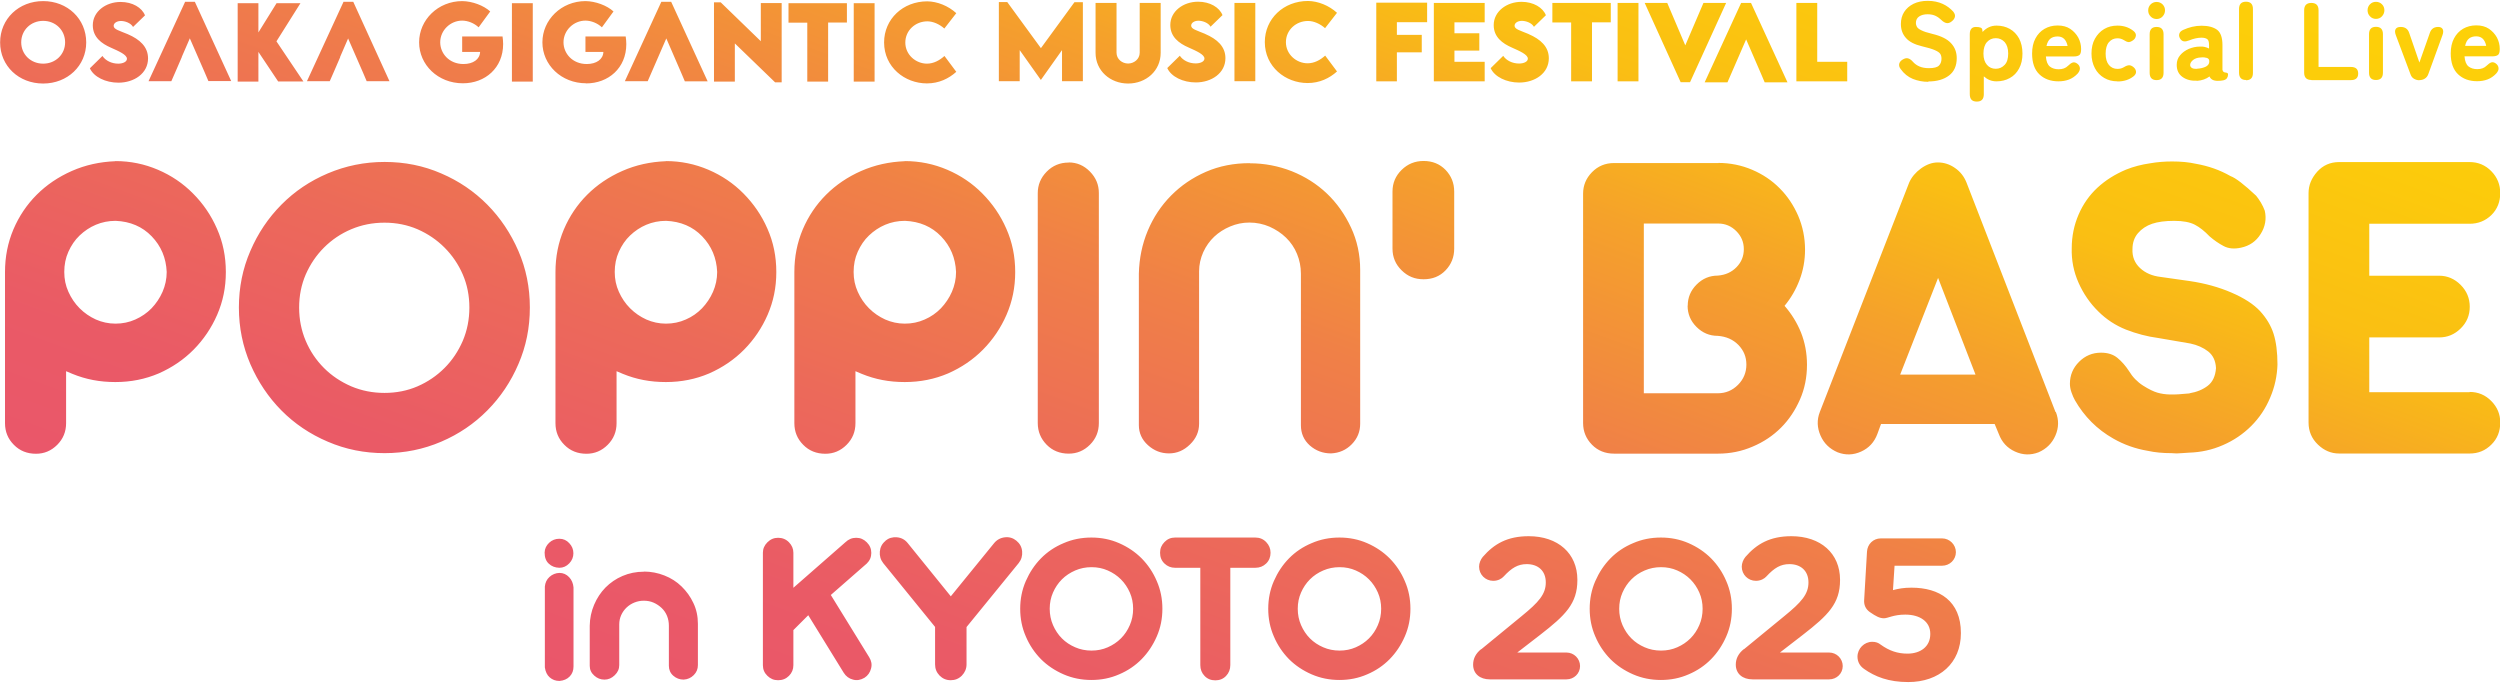 <?xml version="1.0" encoding="UTF-8"?><svg id="logo" xmlns="http://www.w3.org/2000/svg" width="205.01" height="56" xmlns:xlink="http://www.w3.org/1999/xlink" viewBox="0 0 205.01 56"><defs><style>.cls-1{fill:none;}.cls-1,.cls-2{stroke-width:0px;}.cls-2{fill:url(#_名称未設定グラデーション);}</style><linearGradient id="_名称未設定グラデーション" x1="84.02" y1="-11.5" x2="119.76" y2="86.69" gradientTransform="translate(0 58.32) scale(1 -1)" gradientUnits="userSpaceOnUse"><stop offset="0" stop-color="#ea566b"/><stop offset=".13" stop-color="#ea5a66"/><stop offset=".28" stop-color="#ec695a"/><stop offset=".45" stop-color="#f08047"/><stop offset=".62" stop-color="#f5a12b"/><stop offset=".74" stop-color="#fabf13"/><stop offset=".88" stop-color="#fccb0b"/><stop offset="1" stop-color="#fdd108"/></linearGradient></defs><path class="cls-2" d="m158.13,6.71c-.45,0-.87-.08-1.27-.24-.39-.16-.73-.43-1-.81-.12-.16-.15-.31-.11-.45.04-.14.14-.25.3-.34.16-.09.3-.12.43-.08s.26.13.38.27c.15.17.33.3.54.39.21.09.47.14.77.14.42,0,.69-.07.83-.21s.21-.33.21-.57c0-.15-.03-.28-.1-.39s-.22-.21-.45-.31c-.23-.1-.59-.21-1.07-.32-.58-.14-1.02-.36-1.29-.67-.28-.31-.42-.69-.42-1.15,0-.38.09-.71.27-.99.18-.28.43-.5.77-.67.33-.16.72-.24,1.16-.24.47,0,.88.09,1.23.25s.63.38.86.63c.12.15.17.29.14.43-.03.14-.12.27-.27.38-.15.12-.29.16-.43.13-.13-.03-.27-.11-.4-.24-.13-.13-.29-.25-.47-.34s-.4-.14-.67-.14c-.28,0-.51.06-.69.18s-.27.3-.27.55c0,.1.03.19.08.29.05.1.17.2.36.29.19.1.49.2.91.3.71.17,1.22.42,1.53.76.32.34.47.75.47,1.23,0,.62-.21,1.1-.63,1.42s-.98.49-1.7.49h0Zm3.97,1.62c-.38,0-.57-.2-.57-.6V2.81c0-.4.17-.6.5-.6s.5.07.52.2l.03.21c.31-.34.69-.52,1.14-.52.41,0,.77.09,1.09.27.32.18.57.44.76.78.18.34.28.76.28,1.24s-.09.89-.28,1.23c-.18.34-.43.6-.76.78-.32.18-.68.27-1.09.27s-.74-.14-1.04-.41v1.47c0,.4-.19.6-.57.6h0Zm1.56-2.69c.29,0,.53-.11.73-.32.2-.21.29-.52.29-.93s-.1-.72-.29-.94c-.2-.21-.44-.32-.73-.32s-.53.11-.72.32c-.19.21-.29.53-.29.94s.1.71.29.93.43.32.72.32Zm5.14,1.03c-.64,0-1.16-.19-1.56-.57-.4-.38-.6-.95-.6-1.71,0-.48.09-.89.27-1.23s.42-.6.74-.79c.31-.18.67-.28,1.08-.28s.76.09,1.04.28.5.43.66.72c.15.29.23.6.23.93,0,.26-.05.43-.15.5-.1.07-.25.11-.44.11h-2.3c.03.4.14.68.33.83s.43.22.72.22c.32,0,.57-.09.76-.28.14-.14.27-.23.38-.27.12-.04.24-.01.37.08.14.1.21.22.23.37.01.15-.05.3-.19.46-.21.22-.44.38-.7.48s-.55.15-.87.15h0Zm-.98-2.9h1.73c-.11-.52-.38-.78-.82-.78-.24,0-.44.06-.59.18s-.26.32-.32.6Zm5.82,2.9c-.4,0-.77-.09-1.09-.28-.32-.19-.58-.45-.76-.8-.18-.34-.28-.74-.28-1.2s.09-.87.28-1.21.44-.61.76-.8c.32-.19.69-.28,1.09-.28.5,0,.93.14,1.29.42.16.12.24.26.22.41s-.09.28-.24.38c-.15.1-.27.15-.37.14-.11-.01-.24-.07-.41-.18-.14-.08-.3-.13-.49-.13-.29,0-.52.11-.7.32s-.27.53-.27.94.09.71.27.93c.18.21.41.32.7.32.18,0,.34-.04.47-.11.16-.1.29-.16.41-.18.11-.03.25.01.39.11.15.11.23.24.25.38s-.04.28-.19.4c-.36.29-.8.43-1.32.43h0Zm3.21-5.11c-.19,0-.36-.07-.49-.21-.14-.14-.2-.31-.2-.5s.07-.36.2-.49.3-.2.49-.2.36.07.49.2.2.3.2.49-.07.36-.2.5-.3.21-.49.21Zm0,5.01c-.38,0-.57-.2-.57-.6v-3.16c0-.4.19-.6.57-.6s.57.2.57.6v3.16c0,.4-.19.6-.57.6Zm3.31.05c-.48.02-.87-.08-1.19-.31-.32-.23-.47-.56-.47-.99,0-.31.09-.57.28-.79.18-.22.42-.39.71-.52.29-.12.6-.19.91-.19.14-.01.27,0,.4.03s.25.08.35.13v-.29c0-.25-.05-.42-.16-.49s-.26-.11-.46-.11c-.16,0-.33.02-.5.06s-.34.09-.5.16c-.18.07-.32.1-.45.08-.12-.02-.23-.1-.31-.24-.08-.14-.1-.27-.05-.4.04-.13.15-.23.34-.31.22-.1.45-.18.7-.24s.51-.09.78-.09c.56,0,.98.12,1.28.34.29.23.43.64.43,1.25v1.9c0,.06,0,.1,0,.13.02.09.05.14.1.17.05.03.1.05.16.05.05,0,.1.02.14.04s.06.05.06.11c0,.12-.03.22-.09.31-.06.09-.17.15-.31.18-.07.01-.14.02-.21.03-.07,0-.15.01-.23.01-.36,0-.58-.12-.68-.36-.28.21-.62.33-1.02.36h0Zm-.03-.98c.32-.02.57-.08.77-.18.19-.11.28-.25.27-.44,0-.14-.07-.23-.2-.27s-.29-.06-.47-.04c-.28.01-.5.08-.66.21s-.24.27-.24.41c0,.1.05.18.14.24.09.06.22.08.4.08h0Zm4.05.92c-.38,0-.57-.2-.57-.6V.74c0-.4.19-.6.57-.6s.57.2.57.6v5.24c0,.4-.19.6-.57.6h0Zm5.37,0c-.4,0-.6-.2-.6-.6V.84c0-.4.2-.6.59-.6s.59.2.59.6v4.65h2.65c.4,0,.6.18.6.54s-.2.54-.6.54h-3.23,0Zm5.29-5.01c-.19,0-.36-.07-.49-.21-.14-.14-.2-.31-.2-.5s.07-.36.2-.49c.14-.14.3-.2.49-.2s.36.07.49.2.2.3.2.49-.07.36-.2.5-.3.21-.49.21Zm0,5.01c-.38,0-.57-.2-.57-.6v-3.16c0-.4.19-.6.57-.6s.57.2.57.6v3.16c0,.4-.19.6-.57.6Zm3.55.02c-.15,0-.29-.04-.43-.12s-.23-.2-.29-.37l-1.2-3.2c-.08-.21-.09-.38-.02-.5s.2-.18.42-.18c.35,0,.58.16.69.48l.84,2.44.86-2.44c.11-.32.34-.48.68-.48.18,0,.3.06.37.18.06.12.06.29-.02.5l-1.16,3.19c-.06.17-.16.29-.29.37s-.28.12-.43.12h0Zm4.74.08c-.64,0-1.16-.19-1.56-.57-.4-.38-.6-.95-.6-1.71,0-.48.09-.89.27-1.23s.42-.6.74-.79c.31-.18.67-.28,1.08-.28s.76.09,1.04.28.5.43.66.72c.15.29.23.6.23.93,0,.26-.05.43-.15.5-.1.07-.25.11-.44.11h-2.3c.03.4.14.68.33.83s.43.22.72.22c.32,0,.57-.09.76-.28.14-.14.27-.23.38-.27.12-.04.24-.01.37.08.14.1.21.22.23.37s-.05.3-.19.46c-.21.22-.44.38-.7.48s-.55.15-.87.15h0Zm-.98-2.9h1.73c-.11-.52-.38-.78-.82-.78-.24,0-.44.06-.59.18s-.26.32-.32.6ZM7.07,3.48C7.07,1.55,5.54.09,3.54.09S.01,1.55.01,3.48s1.53,3.37,3.53,3.37,3.53-1.46,3.53-3.37Zm-3.53,1.74c-1.02,0-1.8-.76-1.8-1.75s.78-1.76,1.8-1.76,1.8.77,1.8,1.76-.78,1.75-1.8,1.75Zm6.16,0c-.54,0-1.04-.24-1.3-.63l-1.03,1.01c.32.71,1.29,1.18,2.34,1.18,1.29,0,2.43-.76,2.43-1.99,0-.95-.67-1.56-1.67-1.99-.69-.29-1.15-.39-1.15-.68,0-.22.25-.4.6-.4.31,0,.8.15.99.49l.98-.95c-.25-.63-1.02-1.1-2-1.1-1.22,0-2.28.79-2.28,1.91,0,.97.7,1.5,1.51,1.85.63.28,1.29.57,1.29.9,0,.26-.35.4-.72.4Zm11.48-.98l1.63,2.44h2.07l-2.21-3.29,1.97-3.13h-1.96l-1.49,2.4V.26h-1.7v6.43h1.7v-2.44h0Zm20.02-1.25h-3.3v1.27h1.47c-.02.61-.58.99-1.36.99-1.19,0-1.91-.88-1.91-1.78,0-.99.84-1.78,1.8-1.78.47,0,.99.21,1.35.55l.95-1.3c-.53-.49-1.47-.84-2.29-.85-1.99,0-3.54,1.54-3.54,3.38s1.54,3.36,3.59,3.36c1.83,0,3.3-1.26,3.3-3.22,0-.2-.02-.41-.05-.63h0Zm2.49-2.73h-1.71v6.43h1.71s0-6.43,0-6.43Zm4.37,6.58c1.83,0,3.3-1.26,3.3-3.22,0-.2-.02-.41-.05-.63h-3.3v1.27h1.47c-.02.61-.58.99-1.36.99-1.19,0-1.91-.88-1.91-1.78,0-.99.84-1.78,1.8-1.78.47,0,.99.21,1.35.55l.95-1.3c-.53-.49-1.47-.84-2.29-.85-1.99,0-3.54,1.54-3.54,3.38s1.54,3.36,3.59,3.36h0Zm12.19-3.29l3.31,3.2h.54V.25h-1.71v3.13l-3.29-3.19h-.55v6.5h1.71v-3.14h0Zm5.95,3.14h1.71V1.85h1.54V.26h-4.79v1.6h1.54v4.83Zm5.52-6.43h-1.71v6.43h1.71V.26Zm4.3,4.96c-.92,0-1.78-.73-1.78-1.73s.83-1.74,1.81-1.74c.47,0,1,.24,1.39.59l.98-1.26c-.66-.6-1.55-.96-2.38-.97-2,0-3.54,1.46-3.54,3.37,0,2.02,1.69,3.36,3.51,3.36.98,0,1.79-.39,2.41-.95l-.97-1.3c-.41.37-.9.63-1.44.63Zm-22.91,1.45l.87-2h0l.66-1.52,1.2,2.77h0l.32.75h1.87L55.04.15h-.81l-2.99,6.51s1.87,0,1.87,0Zm-25.22-1.98v-.02h0l.65-1.5v-.03s1.21,2.77,1.21,2.77h0l.32.75h1.87L28.97.15h-.81v.02s-2.99,6.49-2.99,6.49h1.87l.32-.73s.54-1.25.54-1.25ZM15.98.15h-.81v.02s-2.99,6.49-2.99,6.49h1.87l.32-.73.54-1.25v-.02h0l.65-1.5v-.03s1.21,2.77,1.21,2.77h0l.32.75h1.87L15.98.15Zm69.38,3.8l-2.76-3.78h-.69v6.49h1.71v-2.55l1.73,2.44h.01l1.73-2.44v2.55h1.71V.18h-.69l-2.76,3.78h0Zm8.1.37c0,.53-.47.89-.95.89s-.95-.35-.95-.89V.24h-1.72v4.09c0,1.47,1.2,2.52,2.67,2.52s2.67-1.04,2.67-2.52V.24h-1.72v4.09h0Zm5.37-1.54c-.69-.29-1.15-.39-1.15-.68,0-.22.25-.4.6-.4.31,0,.8.15.99.49l.98-.95c-.25-.63-1.02-1.1-2-1.1-1.22,0-2.28.79-2.28,1.91,0,.97.7,1.5,1.51,1.85.63.28,1.29.57,1.29.9,0,.26-.35.4-.72.4-.54,0-1.04-.24-1.3-.63l-1.03,1.01c.32.71,1.29,1.18,2.34,1.18,1.29,0,2.43-.76,2.43-1.99,0-.95-.67-1.56-1.67-1.99Zm2.4,3.88h1.71V.24h-1.71s0,6.43,0,6.43Zm6.04-4.94c.47,0,1,.24,1.39.59l.98-1.26c-.66-.6-1.55-.96-2.38-.97-2,0-3.54,1.46-3.54,3.37,0,2.02,1.69,3.36,3.51,3.36.98,0,1.79-.39,2.41-.95l-.97-1.3c-.41.37-.9.63-1.44.63-.92,0-1.78-.73-1.78-1.73s.83-1.74,1.81-1.74Zm5.59,4.95h1.69v-2.38h2.04v-1.43h-2.04v-1.04h2.48V.22h-4.17v6.45h0Zm4.72,0h4.17v-1.6h-2.48v-.92h2.04v-1.42h-2.04v-.9h2.48V.24h-4.17v6.43h0Zm7.77-3.88c-.69-.29-1.15-.39-1.15-.68,0-.22.25-.4.6-.4.31,0,.8.15.99.49l.98-.95c-.25-.63-1.02-1.1-2-1.1-1.22,0-2.28.79-2.28,1.91,0,.97.7,1.5,1.51,1.85.63.28,1.29.57,1.29.9,0,.26-.35.4-.72.4-.54,0-1.04-.24-1.3-.63l-1.03,1.01c.32.71,1.29,1.18,2.34,1.18,1.29,0,2.43-.76,2.43-1.99,0-.95-.67-1.56-1.67-1.99h0Zm1.95-.95h1.54v4.83h1.71V1.83h1.54V.24h-4.79v1.6h0Zm5.35,4.83h1.71V.24h-1.71v6.43h0Zm7.04-6.43l-1.49,3.48-1.48-3.48h-1.85l2.95,6.5h.77l2.96-6.5h-1.87Zm9.33,0h-1.71v6.43h4.17v-1.6h-2.46V.24h0Zm-6.24,0l-2.99,6.51h1.87l.87-2h0l.66-1.52,1.2,2.77h0l.32.75h1.87l-2.99-6.51h-.81ZM9.47,13.21c1.22,0,2.38.24,3.48.71s2.06,1.12,2.88,1.95c.82.82,1.48,1.78,1.96,2.88.49,1.1.73,2.28.73,3.56s-.24,2.41-.71,3.5c-.47,1.08-1.12,2.04-1.93,2.86-.81.82-1.77,1.47-2.86,1.95-1.1.47-2.28.71-3.56.71s-2.42-.22-3.52-.67l-.52-.22v4.26c0,.7-.24,1.29-.73,1.78s-1.07.73-1.74.73c-.72,0-1.33-.24-1.81-.73-.49-.49-.73-1.08-.73-1.78v-12.39c0-1.25.23-2.41.69-3.5.46-1.08,1.1-2.03,1.91-2.84s1.77-1.46,2.88-1.95c1.11-.49,2.3-.75,3.57-.8h0Zm0,4.9c-.57,0-1.11.11-1.61.32s-.94.51-1.33.88c-.39.37-.69.82-.92,1.33s-.34,1.07-.34,1.66.11,1.12.34,1.63.53.96.92,1.35c.39.39.83.69,1.33.92.5.22,1.04.34,1.61.34s1.12-.11,1.63-.34.95-.53,1.33-.92c.37-.39.67-.83.9-1.35.22-.51.34-1.05.34-1.63-.05-1.15-.46-2.12-1.23-2.92-.77-.8-1.76-1.22-2.96-1.27h0Zm10.12,7.11c0-1.65.31-3.19.94-4.64.62-1.45,1.47-2.71,2.55-3.8s2.34-1.94,3.8-2.56,3.01-.94,4.66-.94,3.19.31,4.64.94c1.45.62,2.71,1.48,3.78,2.56,1.07,1.08,1.92,2.35,2.55,3.8s.94,2.99.94,4.64-.31,3.19-.94,4.64c-.62,1.45-1.47,2.71-2.55,3.8-1.07,1.08-2.33,1.94-3.78,2.56-1.45.62-2.99.94-4.64.94s-3.2-.31-4.66-.94c-1.46-.62-2.73-1.48-3.8-2.56-1.07-1.08-1.92-2.35-2.55-3.8-.62-1.45-.94-2.99-.94-4.64Zm4.94,0c0,.97.18,1.88.54,2.73.36.85.86,1.59,1.5,2.23.64.64,1.38,1.13,2.23,1.5.85.36,1.76.54,2.73.54s1.88-.18,2.71-.54c.83-.36,1.57-.86,2.21-1.5.64-.64,1.13-1.38,1.5-2.23.36-.85.54-1.76.54-2.73s-.18-1.88-.54-2.71c-.36-.83-.86-1.57-1.5-2.21-.64-.64-1.37-1.13-2.21-1.5-.84-.36-1.74-.54-2.71-.54s-1.88.18-2.73.54c-.85.36-1.59.86-2.23,1.5-.64.64-1.13,1.37-1.5,2.21-.36.84-.54,1.74-.54,2.71Zm30.08-12.01c1.22,0,2.38.24,3.48.71,1.1.47,2.06,1.12,2.88,1.95s1.48,1.78,1.96,2.88c.49,1.1.73,2.28.73,3.56s-.24,2.41-.71,3.5c-.47,1.08-1.12,2.04-1.93,2.86s-1.77,1.47-2.86,1.95c-1.1.47-2.28.71-3.56.71s-2.42-.22-3.52-.67l-.52-.22v4.26c0,.7-.24,1.29-.73,1.78s-1.07.73-1.74.73c-.72,0-1.33-.24-1.81-.73-.49-.49-.73-1.08-.73-1.78v-12.39c0-1.25.23-2.41.69-3.5.46-1.08,1.1-2.03,1.91-2.84s1.77-1.46,2.88-1.95c1.11-.49,2.3-.75,3.57-.8h0Zm0,4.9c-.57,0-1.11.11-1.61.32s-.94.51-1.33.88c-.39.37-.69.82-.92,1.33s-.34,1.07-.34,1.66.11,1.12.34,1.63.53.96.92,1.35c.39.39.83.69,1.33.92.5.22,1.04.34,1.61.34s1.12-.11,1.63-.34c.51-.22.95-.53,1.33-.92.37-.39.67-.83.9-1.35.22-.51.34-1.05.34-1.63-.05-1.15-.46-2.12-1.23-2.92-.77-.8-1.76-1.22-2.96-1.27h0Zm19.59-4.9c1.22,0,2.38.24,3.48.71,1.1.47,2.06,1.12,2.88,1.95s1.48,1.78,1.96,2.88c.49,1.1.73,2.28.73,3.56s-.24,2.41-.71,3.5c-.47,1.08-1.12,2.04-1.93,2.86s-1.77,1.47-2.86,1.95c-1.1.47-2.28.71-3.56.71s-2.42-.22-3.52-.67l-.52-.22v4.26c0,.7-.24,1.29-.73,1.78-.49.49-1.07.73-1.74.73-.72,0-1.33-.24-1.81-.73-.49-.49-.73-1.08-.73-1.78v-12.39c0-1.25.23-2.41.69-3.5.46-1.08,1.1-2.03,1.91-2.84s1.77-1.46,2.88-1.95c1.11-.49,2.3-.75,3.57-.8h0Zm0,4.9c-.57,0-1.11.11-1.61.32s-.94.51-1.33.88c-.39.37-.69.82-.92,1.33s-.34,1.07-.34,1.66.11,1.12.34,1.63.53.96.92,1.35c.39.39.83.69,1.33.92.5.22,1.04.34,1.61.34s1.12-.11,1.63-.34c.51-.22.95-.53,1.33-.92.37-.39.67-.83.9-1.35.22-.51.34-1.05.34-1.63-.05-1.15-.46-2.12-1.23-2.92-.77-.8-1.76-1.22-2.96-1.27h0Zm13.44-4.79c.67,0,1.25.25,1.74.75.49.5.73,1.08.73,1.76v18.86c0,.7-.24,1.29-.73,1.78s-1.07.73-1.74.73c-.72,0-1.33-.24-1.81-.73s-.73-1.08-.73-1.78V15.84c0-.67.24-1.26.73-1.76.49-.5,1.09-.75,1.81-.75Zm14.85.07c1.2,0,2.34.22,3.44.65,1.1.44,2.06,1.05,2.88,1.83s1.48,1.72,1.98,2.79c.5,1.07.75,2.23.75,3.48v12.61c0,.65-.23,1.21-.69,1.68-.46.47-1.03.72-1.7.75-.67,0-1.25-.22-1.74-.65-.49-.44-.73-.99-.73-1.66v-12.42c0-.57-.11-1.12-.32-1.63s-.51-.95-.9-1.33-.84-.67-1.35-.9c-.51-.22-1.07-.34-1.66-.34-.55,0-1.07.11-1.57.32-.5.21-.94.49-1.31.84-.37.35-.67.77-.9,1.27-.22.5-.34,1.02-.34,1.57v12.5c0,.65-.25,1.22-.75,1.7-.5.49-1.07.73-1.72.73s-1.22-.22-1.72-.67-.75-1-.75-1.65v-12.42c.03-1.25.27-2.42.73-3.52s1.1-2.06,1.91-2.88,1.76-1.47,2.86-1.95,2.3-.71,3.59-.71h0Zm14.25-.19c.72,0,1.32.24,1.8.73.47.49.71,1.08.71,1.78v4.68c0,.7-.24,1.29-.71,1.78-.47.49-1.07.73-1.8.73s-1.3-.24-1.8-.73c-.5-.49-.75-1.08-.75-1.78v-4.68c0-.7.25-1.29.75-1.78.5-.49,1.1-.73,1.8-.73h0Zm-70.87,30.98c.32,0,.59.12.81.36.23.24.34.52.34.83s-.11.59-.34.83c-.23.24-.5.36-.81.36-.35-.01-.64-.12-.87-.34-.23-.21-.34-.52-.34-.91.01-.32.14-.58.37-.8s.52-.33.83-.33h0Zm0,2.8c.32,0,.58.12.8.35s.33.51.36.84v6.48c0,.33-.1.6-.31.82-.21.22-.49.34-.84.37-.32,0-.58-.1-.8-.29-.22-.19-.35-.47-.4-.82v-6.63c.03-.32.15-.58.38-.79.23-.21.51-.32.82-.33h0Zm6.93-.11c.58,0,1.15.11,1.68.32.54.21,1.01.51,1.41.9s.73.84.97,1.36c.25.52.37,1.09.37,1.7v3.39c0,.32-.11.59-.34.82-.23.23-.5.35-.83.37-.33,0-.61-.11-.85-.32-.24-.21-.36-.49-.36-.81v-3.29c0-.28-.05-.55-.15-.8-.1-.25-.25-.47-.44-.65-.19-.18-.41-.33-.66-.44s-.52-.16-.81-.16c-.27,0-.52.05-.77.15-.25.1-.46.24-.64.41-.18.17-.33.38-.44.62-.11.25-.16.5-.16.77v3.33c0,.32-.12.59-.37.83-.25.24-.52.36-.84.36s-.6-.11-.84-.33c-.25-.22-.37-.49-.37-.8v-3.29c.01-.61.13-1.18.36-1.72.23-.54.54-1.01.93-1.41.4-.4.86-.72,1.4-.95.54-.23,1.12-.35,1.76-.35h0Zm12.26,4.81v2.87c0,.34-.12.63-.36.87s-.53.36-.89.36-.63-.12-.88-.36-.37-.53-.37-.87v-9.22c0-.33.12-.61.37-.86s.54-.37.88-.37.65.12.89.37c.24.25.36.53.36.86v2.87l4.26-3.73c.26-.25.55-.37.89-.37s.62.12.87.37c.25.25.37.53.37.87s-.12.63-.37.87l-2.95,2.58,3.15,5.11c.18.29.24.6.15.92-.08.32-.26.58-.54.76-.31.18-.62.24-.94.15-.32-.08-.58-.27-.76-.56l-2.91-4.72-1.23,1.23h0Zm7.55-7.34c.27-.22.58-.31.94-.28s.66.19.89.48l3.53,4.36,3.55-4.36c.23-.28.53-.44.89-.48s.67.06.94.28c.28.23.44.52.47.88.03.35-.06.67-.28.95l-4.28,5.25v3.06c0,.35-.13.66-.38.92-.26.26-.56.38-.92.38s-.66-.13-.91-.38c-.25-.26-.37-.56-.37-.92v-3.07l-4.25-5.23c-.22-.28-.31-.6-.28-.95.03-.35.18-.65.47-.88h0Zm11.05,5.58c0-.8.15-1.56.46-2.27.31-.71.72-1.33,1.24-1.86.52-.53,1.14-.95,1.86-1.25.71-.31,1.47-.46,2.28-.46s1.56.15,2.27.46c.71.31,1.32.72,1.85,1.25.52.53.94,1.15,1.24,1.86.31.71.46,1.46.46,2.27s-.15,1.56-.46,2.27c-.31.71-.72,1.33-1.24,1.86-.52.53-1.14.95-1.85,1.25-.71.31-1.46.46-2.27.46s-1.56-.15-2.28-.46c-.71-.31-1.33-.72-1.86-1.25-.52-.53-.94-1.15-1.24-1.86-.31-.71-.46-1.46-.46-2.27Zm2.42,0c0,.48.09.92.27,1.34.18.41.42.78.73,1.09s.67.55,1.09.73c.41.18.86.27,1.34.27s.92-.09,1.33-.27c.41-.18.77-.42,1.08-.73.31-.31.55-.67.73-1.09.18-.41.27-.86.27-1.34s-.09-.92-.27-1.33-.42-.77-.73-1.08c-.31-.31-.67-.55-1.08-.73-.41-.18-.85-.27-1.33-.27s-.92.09-1.34.27c-.41.18-.78.42-1.09.73-.31.31-.55.67-.73,1.08-.18.41-.27.85-.27,1.33Zm16.86-5.84c.35,0,.65.12.89.37.24.25.36.54.36.88s-.12.65-.36.88-.53.35-.89.35h-2.05v7.98c0,.35-.12.65-.35.89s-.52.36-.88.36-.65-.12-.88-.36-.35-.53-.35-.89v-7.98h-2.07c-.34,0-.63-.12-.87-.35s-.36-.52-.36-.88.12-.63.36-.88.53-.37.87-.37h6.57,0Zm1.06,5.84c0-.8.15-1.56.46-2.27.31-.71.72-1.33,1.24-1.86.52-.53,1.14-.95,1.86-1.25.71-.31,1.47-.46,2.28-.46s1.56.15,2.27.46c.71.31,1.32.72,1.85,1.25.52.53.94,1.15,1.24,1.86.31.71.46,1.46.46,2.27s-.15,1.56-.46,2.27c-.31.71-.72,1.33-1.24,1.86-.52.53-1.14.95-1.85,1.25-.71.31-1.46.46-2.27.46s-1.56-.15-2.28-.46c-.71-.31-1.33-.72-1.86-1.25-.52-.53-.94-1.15-1.24-1.86-.31-.71-.46-1.46-.46-2.27Zm2.42,0c0,.48.09.92.27,1.34.18.41.42.78.73,1.09s.67.55,1.09.73c.41.18.86.27,1.34.27s.92-.09,1.33-.27c.41-.18.77-.42,1.08-.73.31-.31.55-.67.73-1.09.18-.41.27-.86.27-1.34s-.09-.92-.27-1.33-.42-.77-.73-1.08c-.31-.31-.67-.55-1.08-.73-.41-.18-.85-.27-1.33-.27s-.92.09-1.34.27c-.42.18-.78.42-1.09.73s-.55.67-.73,1.08c-.18.41-.27.85-.27,1.33Zm23.94,0c0-.8.15-1.56.46-2.27.31-.71.72-1.33,1.24-1.86.52-.53,1.14-.95,1.86-1.25.71-.31,1.47-.46,2.28-.46s1.56.15,2.27.46c.71.31,1.32.72,1.85,1.25.52.53.94,1.15,1.24,1.86.31.71.46,1.46.46,2.27s-.15,1.56-.46,2.27c-.31.71-.72,1.33-1.24,1.86-.52.53-1.14.95-1.85,1.25-.71.31-1.46.46-2.27.46s-1.56-.15-2.28-.46c-.71-.31-1.33-.72-1.86-1.25-.52-.53-.94-1.15-1.24-1.86-.31-.71-.46-1.46-.46-2.27Zm2.42,0c0,.48.09.92.27,1.34.18.41.42.78.73,1.09s.67.55,1.09.73c.41.18.86.27,1.34.27s.92-.09,1.33-.27c.41-.18.77-.42,1.08-.73.31-.31.55-.67.73-1.09.18-.41.27-.86.27-1.34s-.09-.92-.27-1.33-.42-.77-.73-1.08c-.31-.31-.67-.55-1.08-.73-.41-.18-.85-.27-1.33-.27s-.92.09-1.34.27c-.42.18-.78.42-1.09.73s-.55.67-.73,1.08c-.18.41-.27.85-.27,1.33Zm-11.31,3.32l3.29-2.7c1.44-1.17,2-1.82,2-2.78s-.64-1.5-1.56-1.5c-.73,0-1.24.31-1.89,1.01-.16.18-.46.36-.86.36-.64,0-1.16-.51-1.16-1.16,0-.28.12-.58.3-.8.93-1.07,2.02-1.7,3.77-1.7,2.4,0,3.99,1.41,3.99,3.57v.03c0,1.93-.99,2.89-3.04,4.48l-1.89,1.46h4.04c.61,0,1.11.5,1.11,1.11s-.5,1.09-1.11,1.09h-6.29c-.8,0-1.37-.45-1.37-1.21,0-.5.23-.93.66-1.27h0Zm21.54,0l3.29-2.7c1.44-1.17,2-1.82,2-2.78s-.64-1.5-1.56-1.5c-.73,0-1.24.31-1.89,1.01-.16.18-.46.36-.86.36-.64,0-1.16-.51-1.16-1.16,0-.28.12-.58.3-.8.93-1.07,2.02-1.7,3.77-1.7,2.4,0,3.99,1.41,3.99,3.57v.03c0,1.93-.99,2.89-3.04,4.48l-1.89,1.46h4.04c.61,0,1.11.5,1.11,1.11s-.5,1.09-1.11,1.09h-6.29c-.8,0-1.37-.45-1.37-1.21,0-.5.23-.93.66-1.27h0Zm9.82,1.59c-.3-.21-.51-.55-.51-.98,0-.66.55-1.22,1.21-1.22.3,0,.5.08.69.23.71.51,1.39.74,2.2.74,1.07,0,1.87-.58,1.87-1.6v-.03c0-.99-.84-1.57-2.05-1.57-.98,0-1.41.3-1.75.3s-.64-.15-1.16-.51c-.35-.25-.5-.6-.46-1.03l.23-3.92c.03-.61.51-1.09,1.13-1.09h5.03c.61,0,1.13.51,1.13,1.13s-.51,1.11-1.13,1.11h-3.9l-.13,2c.46-.12.88-.2,1.52-.2,2.28,0,4.05,1.09,4.05,3.71v.03c0,2.45-1.77,4-4.32,4-1.6,0-2.71-.43-3.64-1.09h0Zm-11.92-41.47c.97,0,1.9.19,2.77.56.87.37,1.63.88,2.26,1.52.64.64,1.14,1.39,1.52,2.26.37.87.56,1.8.56,2.77,0,.87-.15,1.7-.45,2.49-.3.79-.71,1.49-1.23,2.12.57.65,1.02,1.38,1.35,2.19.32.81.49,1.69.49,2.64,0,1.02-.19,1.98-.58,2.86s-.9,1.65-1.55,2.3c-.65.65-1.42,1.17-2.32,1.55-.9.39-1.85.58-2.84.58h-8.53c-.72,0-1.33-.24-1.81-.73s-.73-1.08-.73-1.78V15.88c0-.67.24-1.26.73-1.76.49-.5,1.09-.75,1.81-.75,0,0,8.57,0,8.57,0Zm-2.51,11.71c0-.67.24-1.25.73-1.74.49-.49,1.07-.73,1.74-.73.62-.05,1.13-.28,1.53-.69.4-.41.6-.9.6-1.48s-.21-1.07-.62-1.48c-.41-.41-.9-.62-1.48-.62h-6.1v13.92h6.06c.65,0,1.2-.23,1.66-.69.46-.46.69-1.02.69-1.66s-.22-1.16-.65-1.61c-.44-.45-1.01-.7-1.7-.75-.67,0-1.25-.24-1.74-.73-.49-.49-.73-1.07-.73-1.74h0Zm30.19,8.72c.25.65.24,1.29-.04,1.93-.28.64-.74,1.09-1.38,1.37-.65.25-1.29.23-1.93-.06-.64-.29-1.08-.77-1.33-1.44l-.34-.82h-9.32l-.3.82c-.25.67-.69,1.15-1.33,1.44-.64.29-1.28.31-1.93.06-.65-.28-1.12-.73-1.4-1.37s-.31-1.28-.06-1.93l7.33-18.82c.2-.45.52-.83.97-1.16.45-.32.91-.49,1.38-.49.5,0,.97.15,1.4.45.44.3.75.7.95,1.2l7.3,18.82h0Zm-12.76-3.07h6.17l-3.07-7.93-3.11,7.93Zm23.72,1.53c.6-.1,1.1-.31,1.5-.62.4-.31.62-.79.67-1.44-.03-.6-.24-1.05-.64-1.37-.4-.31-.89-.53-1.46-.65l-2.62-.45c-.92-.12-1.81-.36-2.66-.69-.85-.34-1.61-.83-2.28-1.5-.67-.66-1.21-1.44-1.61-2.34-.4-.9-.59-1.85-.56-2.84,0-.97.19-1.89.56-2.75s.89-1.6,1.55-2.21,1.44-1.1,2.34-1.48c.62-.25,1.29-.42,1.98-.52.57-.1,1.17-.15,1.8-.15.72,0,1.37.06,1.95.19,1.02.18,1.97.51,2.84,1.01.42.15,1.12.69,2.1,1.61.12.15.26.34.39.56s.24.45.32.67c.15.67.04,1.31-.34,1.91-.37.6-.91.97-1.61,1.12-.55.12-1.02.08-1.42-.13-.4-.21-.79-.48-1.16-.8-.4-.42-.8-.74-1.2-.95-.4-.21-.97-.32-1.7-.32s-1.34.08-1.81.24c-.47.16-.86.42-1.16.77-.3.35-.45.79-.45,1.31-.03.62.18,1.14.62,1.55.44.41,1,.65,1.7.73l2.39.34c1.22.18,2.36.49,3.4.94,1.05.45,1.83.96,2.36,1.53.52.57.89,1.19,1.1,1.85.21.66.32,1.5.32,2.53-.03.92-.22,1.83-.6,2.71-.37.89-.89,1.66-1.55,2.32s-1.44,1.19-2.32,1.57c-.89.39-1.81.59-2.79.62l-.6.04c-.28.03-.55.03-.82,0-.72,0-1.37-.06-1.95-.19-1.02-.17-1.97-.51-2.84-1.01-1.32-.75-2.37-1.8-3.14-3.14-.1-.17-.19-.39-.28-.64-.09-.25-.13-.49-.13-.71,0-.7.25-1.3.75-1.8s1.1-.75,1.8-.75c.55,0,1,.14,1.35.43s.66.64.94,1.07c.3.5.69.9,1.16,1.2.47.3.87.49,1.18.58.31.09.65.14,1.03.15s.91-.02,1.61-.09h0Zm22.97-.11c.7,0,1.29.25,1.78.75.49.5.73,1.08.73,1.76,0,.72-.24,1.33-.73,1.81-.49.49-1.08.73-1.78.73h-10.7c-.65,0-1.23-.24-1.74-.73-.51-.49-.77-1.09-.77-1.81V15.84c0-.65.24-1.23.71-1.76.47-.52,1.07-.79,1.8-.79h10.7c.7,0,1.29.25,1.78.75.49.5.73,1.1.73,1.8s-.24,1.32-.73,1.8c-.49.47-1.08.71-1.78.71h-8.23v4.26h5.73c.67,0,1.26.25,1.76.75.5.5.75,1.1.75,1.8s-.25,1.29-.75,1.78c-.5.49-1.08.73-1.76.73h-5.73v4.49h8.23Z"/><rect class="cls-1" width="205" height="56"/></svg>